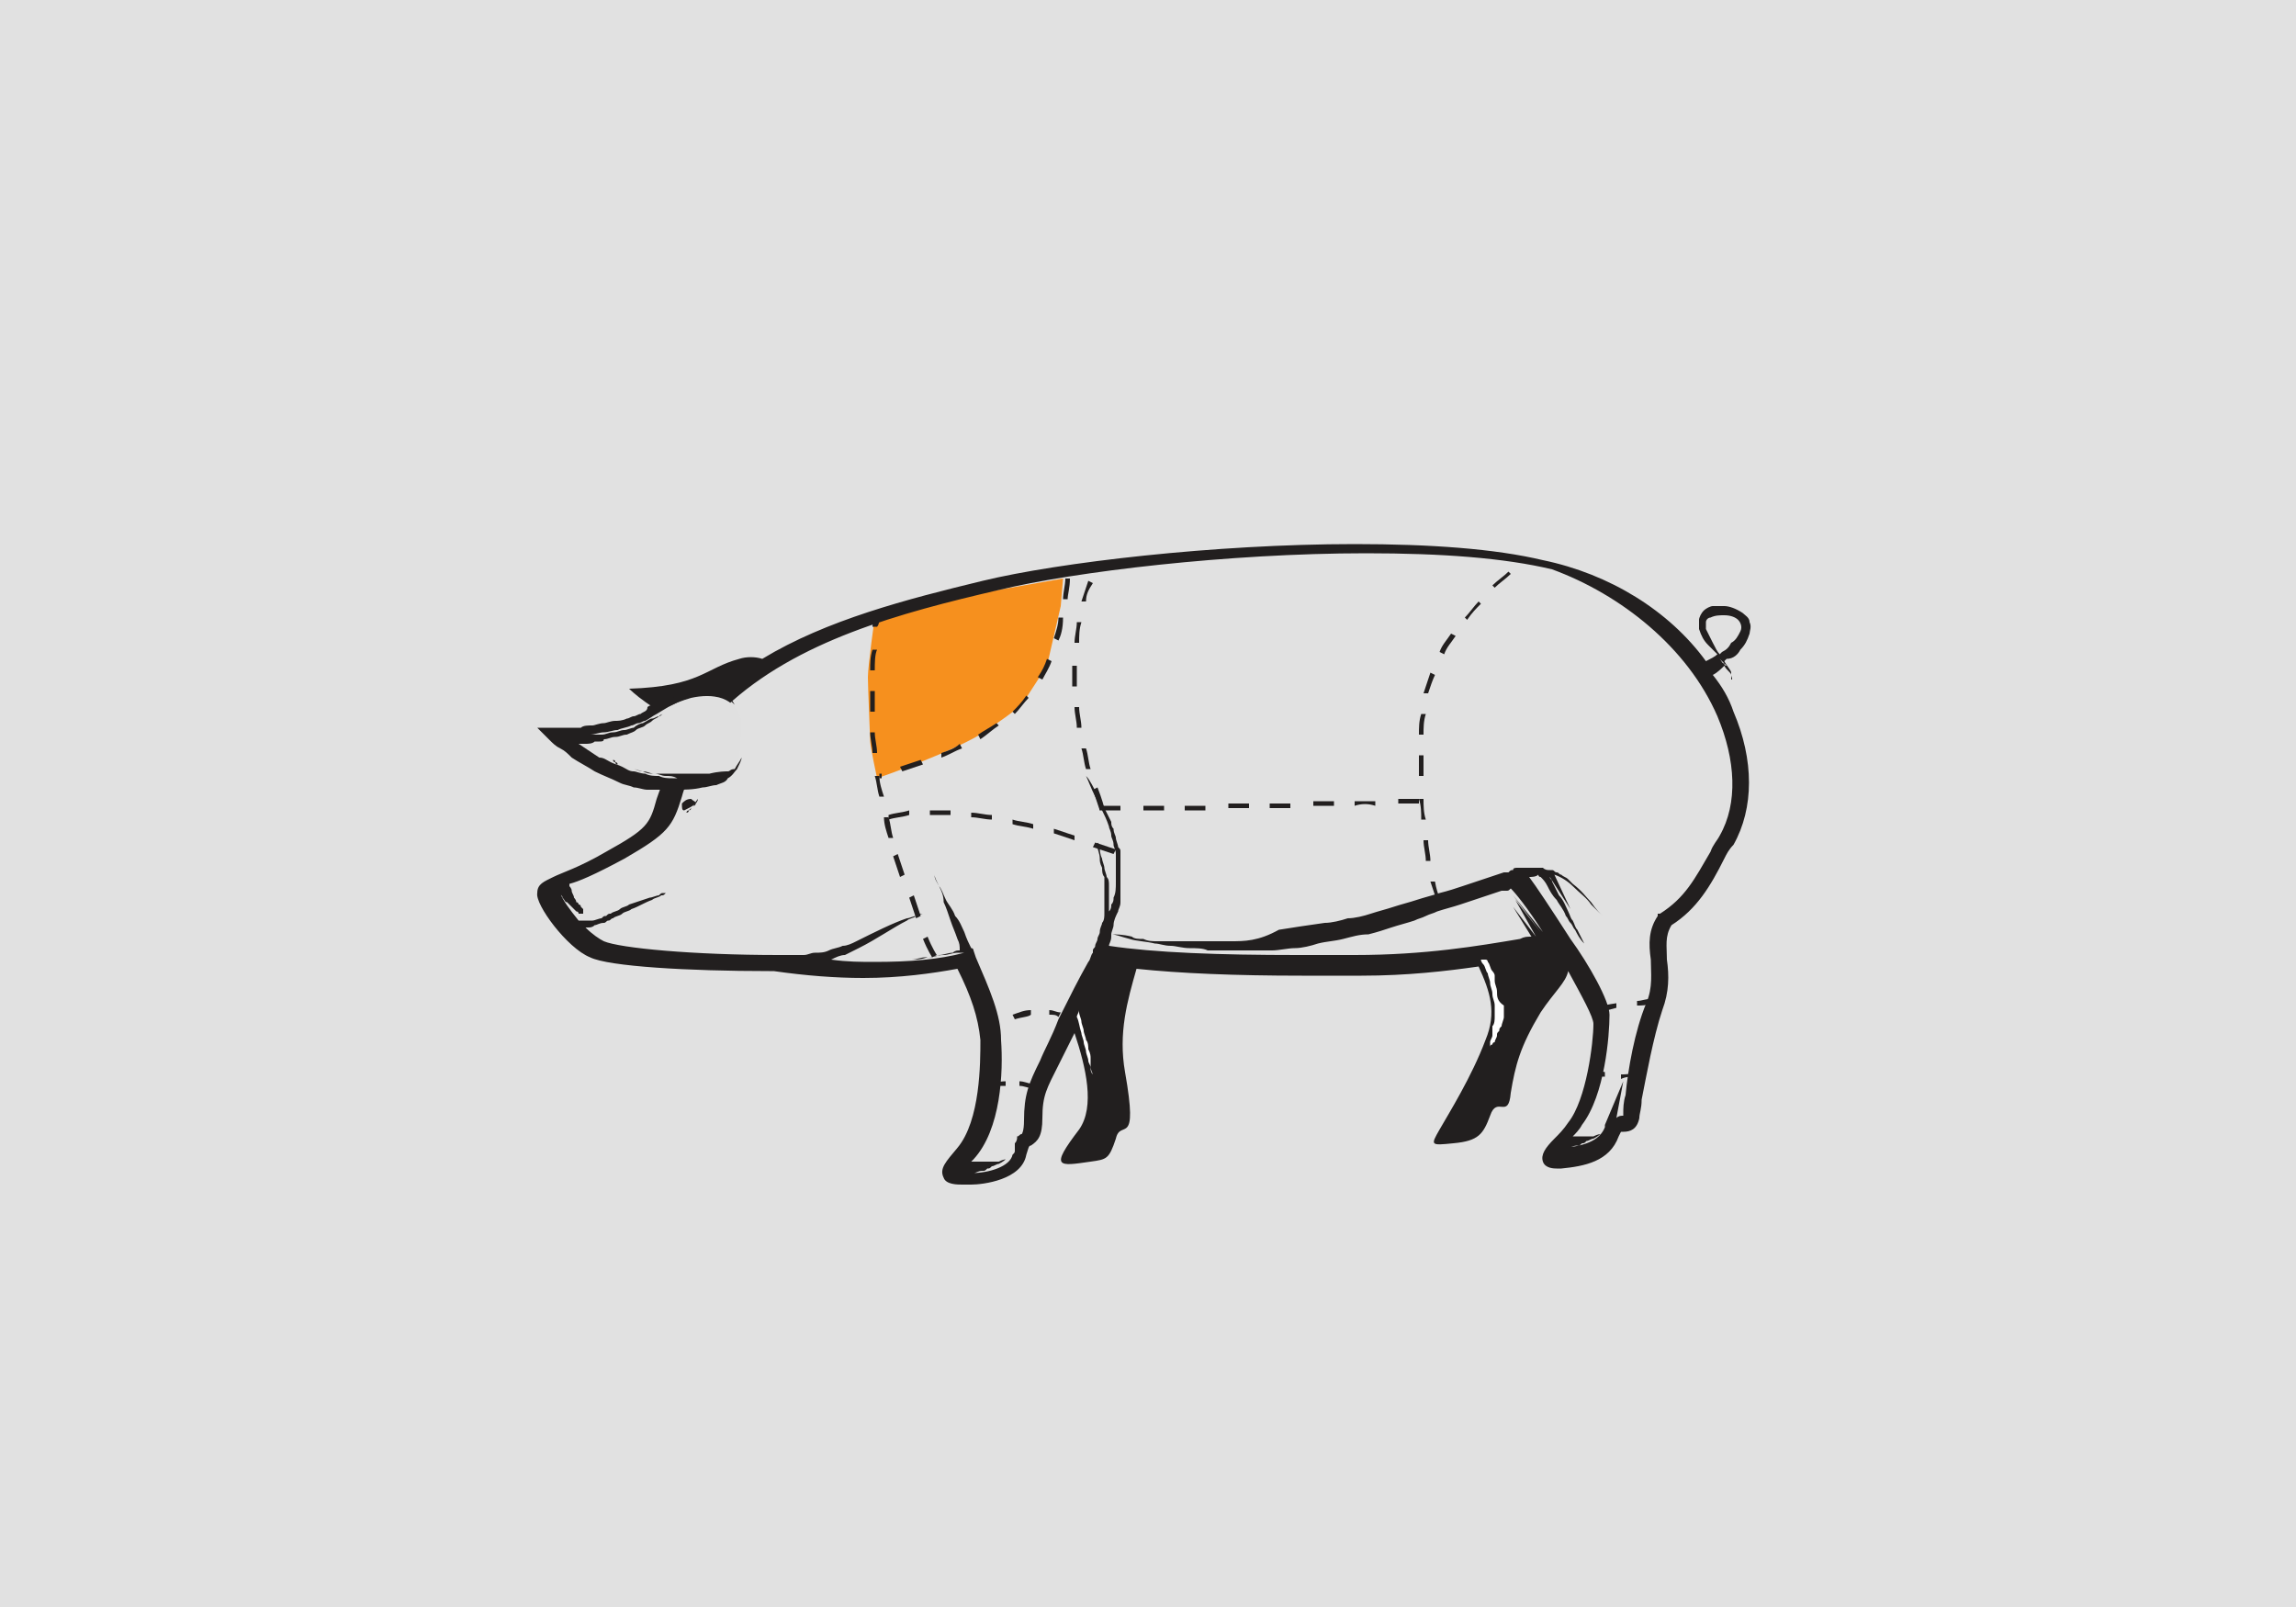 <?xml version="1.0" encoding="utf-8"?>
<!-- Generator: Adobe Illustrator 18.1.0, SVG Export Plug-In . SVG Version: 6.00 Build 0)  -->
<!DOCTYPE svg PUBLIC "-//W3C//DTD SVG 1.1//EN" "http://www.w3.org/Graphics/SVG/1.1/DTD/svg11.dtd">
<svg version="1.1" id="Layer_1" xmlns="http://www.w3.org/2000/svg" xmlns:xlink="http://www.w3.org/1999/xlink" x="0px" y="0px"
	 viewBox="0 0 100 70" enable-background="new 0 0 100 70" xml:space="preserve">
<rect fill="#E1E1E1" width="100" height="70"/>
<g>
	<path fill="#F6901E" d="M38.1,26.9c0,0-0.3,2.1-0.3,2.6s0.1,2.6,0.1,2.8c0,0.2,0.3,1.6,0.3,1.6s3.5-1.2,4.8-2.1s1.5-1.1,1.5-1.1
		l1.1-1.7l0.6-2.6l0.1-1.2l-4,0.7L38.1,26.9z"/>
	<g>
		<g>
			<g>
				<path fill="none" d="M67.1,24.8c-6.9-1.5-19.4-0.2-24.2,0.9c-4.8,1.1-9.1,2.4-12.1,5.2c-0.3,0.3-0.5,0.7-0.7,1.1
					c-0.3,0.4-0.6,0.9-0.8,1.5c-1,2.5-0.3,2.5-2.8,3.9c-2.5,1.4-2.8,1.1-2.8,1.5c0,0.3,1.1,2.1,2.1,2.5c0.8,0.3,4.4,0.6,8,0.6
					c4.1,0.5,6.6,0.2,8.2-0.3c0.6,1.3,1.1,2.4,1.1,3.5c0.1,1.4-0.1,3.8-1.1,4.9c-1,1.1-0.6,1.1,0.3,1c0.9-0.1,1.9-0.3,2.1-1.1
					c0.2-1.1,0.7-0.2,0.7-1.5c0-1.5,0.4-1.6,1.5-4.2c0.5-1.2,1-2.1,1.5-2.8c2.1,0.3,5.6,0.5,11.1,0.4c4-0.1,6.7-0.7,8.8-1
					c0.9,1.3,1.8,3,1.8,3.4c0.1,0.9-0.3,3.4-1.1,4.5C67.7,50,67,50.4,68,50.4c1-0.1,1.9-0.3,2.2-1.1c0.3-0.9,0.7-0.1,0.9-0.8
					c0.2-0.7,0.5-3.1,1.1-4.7c0.6-1.5-0.2-2.7,0.5-3.7c1.3-0.8,1.8-2,2.6-3.5C77.3,32.9,74,26.3,67.1,24.8z"/>
			</g>
			<g>
				<g>
					<path fill="#221F1F" d="M29.8,35.3c0.2-0.1,0.4-0.2,0.5-0.3c0-0.1-0.1-0.1-0.2-0.2c-0.2,0-0.3,0.1-0.4,0.2
						C29.7,35.2,29.7,35.3,29.8,35.3z"/>
				</g>
			</g>
			<g>
				<path fill="#221F1F" d="M30.4,34.8c0,0,0,0.1-0.1,0.2c0,0,0,0.1-0.1,0.1c0,0,0,0.1-0.1,0.1c0,0-0.1,0.1-0.1,0.1
					c0,0-0.1,0-0.1,0.1c0,0-0.1,0-0.1,0c0,0-0.1,0-0.1,0c0,0-0.1,0-0.1,0c0,0-0.1,0-0.1,0c-0.1,0-0.1,0-0.1,0c0,0-0.1,0-0.1,0
					s0,0,0.1,0c0,0,0.1,0,0.1,0c0,0,0.1,0,0.1,0c0,0,0.1,0,0.1,0c0,0,0.1,0,0.1,0c0,0,0.1,0,0.1,0c0,0,0.1,0,0.1-0.1
					c0,0,0.1,0,0.1-0.1c0.1,0,0.1-0.1,0.1-0.1C30.3,34.9,30.4,34.8,30.4,34.8z"/>
			</g>
			<g>
				<path fill="#221F1F" d="M75.8,28.3c0.2-0.2,0.3-0.4,0.4-0.7c0-0.1,0.1-0.3,0-0.5c0-0.2-0.2-0.3-0.3-0.4
					c-0.3-0.2-0.6-0.3-0.8-0.3c-0.2,0-0.3,0-0.5,0c-0.1,0-0.3,0.1-0.4,0.2c-0.1,0.1-0.2,0.3-0.2,0.4c0,0.2,0,0.3,0,0.4
					c0.1,0.3,0.2,0.5,0.4,0.7c0.1,0.1,0.3,0.3,0.4,0.4c-0.1,0.1-0.3,0.2-0.5,0.3c-1.6-2.2-4.2-3.8-7.1-4.4c-2.1-0.5-4.9-0.7-8.2-0.7
					c-6.1,0-12.9,0.8-16.2,1.6c-3.3,0.8-6.8,1.7-9.6,3.4c-0.3-0.1-0.7-0.1-1,0c-1.5,0.4-1.7,1.2-4.8,1.3c0,0,1.1,1.1,2.6,1.5
					c0,0.1-0.1,0.2-0.1,0.3c-0.3,0.4-0.6,1-0.8,1.6c-0.2,0.6-0.4,1.1-0.5,1.4c-0.3,1.1-0.4,1.3-2.2,2.3c-1.2,0.7-1.9,0.9-2.3,1.1
					c-0.4,0.2-0.7,0.3-0.7,0.7c-0.1,0.5,1.3,2.4,2.3,2.8c0.8,0.4,4.3,0.6,7.8,0.6l0.2,0c1.4,0.2,2.7,0.3,3.9,0.3
					c1.6,0,3-0.2,4.1-0.4c0.6,1.2,0.9,2.1,1,3.1c0,1,0,3.5-1,4.7c-0.5,0.6-0.8,0.9-0.6,1.3c0.1,0.3,0.6,0.3,0.8,0.3
					c0.1,0,0.3,0,0.4,0c0.5,0,2.2-0.2,2.4-1.3c0.1-0.3,0.1-0.4,0.2-0.4c0.3-0.2,0.5-0.4,0.5-1.2c0-1,0.2-1.3,0.7-2.3
					c0.2-0.4,0.4-0.8,0.7-1.4c0.5,1.5,0.9,3.2,0.2,4.2c-1.3,1.7-0.9,1.6,0.5,1.4c0.7-0.1,0.8-0.1,1.1-1c0.2-0.9,1,0.5,0.4-2.9
					c-0.3-1.7,0.1-3.1,0.5-4.5c1.9,0.2,4.3,0.3,7.2,0.3c0.8,0,1.7,0,2.6,0c2,0,3.7-0.2,5.1-0.4c0.5,1.1,0.8,2,0.3,3.2
					c-0.6,1.6-1.6,3.2-2,3.9c-0.4,0.7-0.4,0.7,0.6,0.6c1.1-0.1,1.3-0.4,1.6-1.2c0.3-0.9,0.8,0.2,0.9-1c0.2-1.2,0.4-2,1.3-3.5
					c0.6-0.9,1.1-1.3,1.2-1.8c0.6,1.1,1.1,2,1.1,2.3c0,0.8-0.3,3.3-1.1,4.3c-0.2,0.3-0.4,0.5-0.6,0.7c-0.4,0.4-0.6,0.7-0.5,1
					c0.1,0.3,0.5,0.3,0.6,0.3c0.1,0,0.1,0,0.2,0c1-0.1,2.1-0.3,2.5-1.4c0.1-0.2,0.1-0.2,0.1-0.2c0,0,0,0,0.1,0h0
					c0.3,0,0.6-0.1,0.7-0.6c0-0.2,0.1-0.4,0.1-0.8c0.2-1,0.5-2.7,0.9-3.9c0.3-0.8,0.3-1.5,0.2-2.2c0-0.6-0.1-1,0.2-1.5
					c1.1-0.7,1.7-1.7,2.3-2.9c0.1-0.2,0.2-0.4,0.4-0.6c0.9-1.6,0.9-3.7,0-5.8c-0.2-0.6-0.5-1.1-0.9-1.6c0.2-0.1,0.4-0.3,0.5-0.4
					c0.1,0.2,0.3,0.3,0.3,0.4c0,0.1,0.1,0.2,0,0.2c0,0.1,0,0.1,0,0.1l0,0c0,0,0,0,0,0c0,0,0,0,0,0c0,0,0,0,0-0.1c0-0.1,0-0.2,0-0.3
					c0-0.1-0.2-0.3-0.3-0.5c0,0,0.1-0.1,0.1-0.1C75.5,28.7,75.7,28.5,75.8,28.3z M67.1,40.6L66,39.2l0.9,1.6l-1-1.3l0.8,1.3
					c-0.2,0-0.3,0-0.5,0.1c-1.8,0.3-4.1,0.7-7.2,0.7c-0.9,0-1.7,0-2.5,0c-3.4,0-6.2-0.1-8.2-0.4c0-0.1,0.1-0.2,0.1-0.4
					c0,0,0-0.1,0-0.1c0.2,0,0.4,0.1,0.8,0.2c0.3,0.1,0.7,0.1,1.1,0.2c0.2,0,0.4,0.1,0.7,0.1c0.2,0,0.5,0.1,0.8,0.1
					c0.3,0,0.6,0,0.8,0.1c0.3,0,0.6,0,0.9,0c0.3,0,0.6,0,1,0c0.1,0,0.2,0,0.2,0c0.1,0,0.2,0,0.2,0c0.2,0,0.3,0,0.5,0
					c0.3,0,0.7-0.1,1-0.1c0.3,0,0.7-0.1,1-0.2c0.4-0.1,0.7-0.1,1.1-0.2c0.4-0.1,0.7-0.2,1.1-0.2c0.4-0.1,0.7-0.2,1-0.3
					c0.3-0.1,0.7-0.2,1-0.3c0.2-0.1,0.3-0.1,0.5-0.2c0.2-0.1,0.3-0.1,0.5-0.2c0.3-0.1,0.7-0.2,1-0.3c0.3-0.1,0.6-0.2,0.9-0.3
					c0.3-0.1,0.6-0.2,0.9-0.3l0.1,0l0.1,0c0.1,0,0.1,0,0.2-0.1c0.2,0.2,0.7,0.8,1.4,1.9l-1.3-1.6L67.1,40.6z M74.8,31.2
					c0.8,1.9,0.9,3.8,0.1,5.2c-0.1,0.2-0.3,0.4-0.4,0.7c-0.7,1.2-1.1,2-2.2,2.7l-0.1,0l0,0.1c-0.4,0.6-0.4,1.2-0.3,1.9
					c0,0.6,0.1,1.2-0.2,1.9c-0.5,1.2-0.8,2.9-0.9,4c-0.1,0.3-0.1,0.6-0.1,0.8c0,0,0,0.1,0,0.1c0,0,0,0,0,0h0c-0.1,0-0.2,0-0.3,0.1
					l0.3-1.6L69.9,49c0,0,0,0.1,0,0.1c-0.2,0.5-0.7,0.8-1.8,0.9c0.1,0,0.1,0,0.2,0c0.1,0,0.2-0.1,0.4-0.1c0.1,0,0.1,0,0.2-0.1
					c0.1,0,0.1,0,0.2-0.1c0.1,0,0.2-0.1,0.3-0.1c0.2-0.1,0.3-0.2,0.3-0.2s-0.1,0-0.3,0.1c-0.1,0-0.2,0-0.3,0c-0.1,0-0.1,0-0.2,0
					c-0.1,0-0.1,0-0.2,0c-0.1,0-0.1,0-0.2,0c0.1-0.1,0.3-0.3,0.4-0.5c1-1.3,1.2-3.9,1.2-4.8c0-0.6-0.9-2.2-1.7-3.3
					c-0.9-1.4-1.5-2.3-1.8-2.7c0.1,0,0.3,0,0.4-0.1c0,0,0,0.1,0.1,0.1c0.1,0.1,0.2,0.2,0.3,0.4c0.1,0.2,0.2,0.4,0.4,0.6
					c0.1,0.2,0.3,0.4,0.4,0.7c0.1,0.1,0.1,0.2,0.2,0.3c0.1,0.1,0.1,0.2,0.2,0.3c0.1,0.2,0.2,0.4,0.4,0.6c0.2,0.4,0.3,0.6,0.3,0.6
					s-0.1-0.2-0.3-0.6c-0.1-0.2-0.2-0.4-0.3-0.6c-0.1-0.1-0.1-0.2-0.2-0.4c-0.1-0.1-0.1-0.2-0.2-0.4c-0.1-0.2-0.2-0.5-0.4-0.7
					c-0.1-0.2-0.2-0.4-0.3-0.6c0-0.1-0.1-0.1-0.1-0.2l0.9,1.4l-0.7-1.5c0.3,0.1,0.6,0.3,0.8,0.5c0.3,0.3,0.6,0.5,0.8,0.8
					c0.4,0.4,0.7,0.7,0.7,0.7s-0.1-0.1-0.2-0.2c-0.1-0.1-0.3-0.3-0.5-0.6c-0.2-0.2-0.4-0.5-0.8-0.8c0,0-0.1-0.1-0.1-0.1
					c0,0-0.1-0.1-0.1-0.1c-0.1-0.1-0.2-0.1-0.3-0.2c-0.1,0-0.1-0.1-0.2-0.1c-0.1,0-0.1-0.1-0.2-0.1c0,0-0.1,0-0.1,0l0,0l0,0
					c-0.1,0-0.2,0-0.3-0.1c-0.3,0-0.6,0-0.9,0c-0.1,0-0.1,0-0.2,0c-0.1,0-0.2,0-0.2,0.1c-0.1,0-0.1,0-0.2,0.1l-0.1,0l-0.1,0
					c-0.6,0.2-1.2,0.4-1.8,0.6c-0.3,0.1-0.6,0.2-1,0.3c-0.3,0.1-0.7,0.2-1,0.3c-0.3,0.1-0.7,0.2-1,0.3c-0.3,0.1-0.7,0.2-1,0.3
					c-0.3,0.1-0.7,0.2-1,0.2c-0.3,0.1-0.7,0.2-1,0.2c-0.7,0.1-1.4,0.2-2,0.3C54.8,41,54.2,41,53.6,41c-0.3,0-0.6,0-0.9,0
					c-0.3,0-0.6,0-0.8,0c-0.3,0-0.5,0-0.8,0c-0.2,0-0.5,0-0.7,0c-0.2,0-0.4,0-0.6-0.1c-0.2,0-0.4,0-0.5-0.1
					c-0.4-0.1-0.7-0.1-0.9-0.1c0-0.1,0.1-0.3,0.1-0.4c0-0.2,0.1-0.4,0.2-0.6c0-0.1,0.1-0.2,0.1-0.4c0-0.1,0-0.2,0-0.4
					c0-0.3,0-0.5,0-0.8c0-0.1,0-0.3,0-0.4l0-0.2l0-0.2l0-0.2c0-0.1,0-0.1-0.1-0.2c0-0.1-0.1-0.3-0.1-0.4c0-0.1-0.1-0.2-0.1-0.4
					c-0.1-0.1-0.1-0.2-0.1-0.3c-0.1-0.2-0.2-0.4-0.3-0.6c-0.1-0.2-0.2-0.4-0.3-0.6c-0.2-0.3-0.3-0.6-0.5-0.8
					c-0.1-0.2-0.2-0.3-0.2-0.3s0.1,0.1,0.2,0.3c0.1,0.2,0.2,0.5,0.4,0.9c0.1,0.2,0.2,0.4,0.3,0.6c0.1,0.2,0.2,0.4,0.3,0.7
					c0,0.1,0.1,0.2,0.1,0.4c0,0.1,0.1,0.2,0.1,0.4c0,0.1,0.1,0.2,0.1,0.4c0,0.1,0,0.1,0,0.2l0,0.2l0,0.2l0,0.2c0,0.1,0,0.3,0,0.4
					c0,0.3,0,0.5-0.1,0.7c0,0.1,0,0.2-0.1,0.3c0,0.1,0,0.2-0.1,0.3c0-0.1,0-0.2,0-0.3c0-0.1,0-0.2,0-0.2c0-0.1,0-0.2,0-0.2
					c0-0.1,0-0.2,0-0.2c0-0.1,0-0.2,0-0.2c0-0.2,0-0.3-0.1-0.4c0-0.1-0.1-0.3-0.1-0.4c0-0.1-0.1-0.3-0.1-0.4
					c-0.1-0.2-0.1-0.4-0.1-0.5c0-0.1-0.1-0.2-0.1-0.2s0,0.1,0,0.2c0,0.1,0.1,0.3,0.1,0.5c0,0.1,0,0.2,0.1,0.4c0,0.1,0,0.3,0.1,0.4
					c0,0.1,0,0.3,0,0.4c0,0.1,0,0.2,0,0.2c0,0.1,0,0.2,0,0.2c0,0.1,0,0.2,0,0.2c0,0.1,0,0.2,0,0.2c0,0.2,0,0.3,0,0.4
					c0,0.1,0,0.3-0.1,0.4c0,0.1-0.1,0.2-0.1,0.4c0,0.1-0.1,0.2-0.1,0.3c0,0,0,0,0,0c0,0.1-0.1,0.2-0.1,0.3c0,0.1-0.1,0.1-0.1,0.2
					l0,0.1c-0.1,0.1-0.1,0.3-0.2,0.4c-0.4,0.7-0.8,1.5-1.3,2.5c-0.3,0.8-0.6,1.3-0.8,1.8c-0.5,1-0.7,1.5-0.7,2.6
					c0,0.5-0.1,0.6-0.1,0.6c0,0,0,0,0,0c-0.1,0-0.1,0.1-0.2,0.1c0,0,0,0,0,0c0-0.1,0-0.1,0-0.2c0-0.1,0-0.1,0-0.2c0-0.1,0-0.1,0-0.2
					c0-0.1,0-0.1,0-0.2c0-0.1,0-0.3,0-0.4c0-0.2,0-0.3,0-0.3s0,0.1,0,0.3c0,0.1,0,0.2,0,0.4c0,0.1,0,0.1,0,0.2c0,0.1,0,0.1,0,0.2
					c0,0.1,0,0.1,0,0.2c0,0.1,0,0.1,0,0.2c0,0.1,0,0.2-0.1,0.3c0,0.1,0,0.2,0,0.3c0,0.1,0,0.1-0.1,0.2c-0.1,0.5-1,0.8-1.8,0.8
					c0,0-0.1,0-0.1,0c0.1,0,0.1,0,0.2,0c0.1,0,0.2-0.1,0.4-0.1c0.1,0,0.1,0,0.2-0.1c0.1,0,0.1,0,0.2-0.1c0.1,0,0.2-0.1,0.3-0.1
					c0.2-0.1,0.3-0.2,0.3-0.2s-0.1,0-0.3,0.1c-0.1,0-0.2,0-0.3,0c-0.1,0-0.1,0-0.2,0c-0.1,0-0.1,0-0.2,0c-0.1,0-0.2,0-0.4,0
					c0,0-0.1,0-0.1,0c0,0,0,0,0.1-0.1c1.2-1.3,1.3-3.8,1.2-5.2c0-1.1-0.5-2.2-1.1-3.6l-0.1-0.3l0,0c0,0,0-0.1-0.1-0.1
					c-0.1-0.2-0.2-0.4-0.3-0.7c-0.1-0.2-0.2-0.5-0.4-0.7c-0.1-0.3-0.3-0.5-0.4-0.7c-0.1-0.2-0.2-0.5-0.3-0.6
					c-0.1-0.2-0.2-0.3-0.2-0.5c-0.1-0.1-0.1-0.2-0.1-0.2s0,0.1,0.1,0.2c0,0.1,0.1,0.3,0.2,0.5c0.1,0.2,0.2,0.4,0.2,0.7
					c0.1,0.2,0.2,0.5,0.3,0.8c0.1,0.3,0.2,0.5,0.3,0.8c0.1,0.2,0.1,0.3,0.1,0.5c-0.1,0-0.2,0-0.3,0.1c-0.2,0-0.4,0.1-0.6,0.1
					c-0.2,0.1-0.4,0.1-0.6,0.1c-0.2,0-0.4,0.1-0.6,0.1c-0.1,0-0.2,0-0.3,0c-0.1,0-0.2,0-0.3,0c-0.1,0-0.2,0-0.2,0
					c-0.1,0-0.1,0-0.2,0c-0.1,0-0.2,0-0.2,0s0.1,0,0.2,0c0,0,0.1,0,0.2,0c0.1,0,0.1,0,0.2,0c0.1,0,0.2,0,0.3,0c0.1,0,0.2,0,0.3,0
					c0.2,0,0.4,0,0.7-0.1c0.2,0,0.4-0.1,0.7-0.1c0.2,0,0.4-0.1,0.6-0.1c0.1,0,0.2,0,0.3,0v0c-1.1,0.3-2.4,0.4-3.9,0.4
					c-0.6,0-1.2,0-1.9-0.1c0,0,0,0,0,0c0.2-0.1,0.4-0.2,0.6-0.2c0.2-0.1,0.4-0.2,0.6-0.3c0.8-0.4,1.5-0.9,2.1-1.2
					c0.1-0.1,0.3-0.1,0.4-0.2c0.1,0,0.2-0.1,0.3-0.1c0.1,0,0.2,0,0.2,0c0.1,0,0.1,0,0.1,0s0,0-0.1,0c-0.1,0-0.1,0-0.2,0
					c-0.1,0-0.2,0-0.3,0.1c-0.1,0-0.3,0.1-0.4,0.1c-0.6,0.2-1.4,0.6-2.2,1c-0.2,0.1-0.4,0.2-0.6,0.2c-0.2,0.1-0.4,0.1-0.6,0.2
					c-0.2,0.1-0.4,0.1-0.6,0.1c-0.2,0-0.3,0.1-0.5,0.1c-0.1,0-0.2,0-0.2,0c-0.1,0-0.1,0-0.2,0c-0.1,0-0.2,0-0.3,0
					c-0.2,0-0.3,0-0.3,0l0,0l-0.1,0c-3.7,0-6.9-0.3-7.6-0.6c-0.2-0.1-0.5-0.3-0.8-0.6c0,0,0.1,0,0.1,0c0.1,0,0.2,0,0.3-0.1
					c0.1,0,0.2-0.1,0.4-0.1c0.1,0,0.1-0.1,0.2-0.1c0.1,0,0.1-0.1,0.2-0.1c0.1-0.1,0.3-0.1,0.4-0.2c0.1-0.1,0.3-0.1,0.4-0.2
					c0.3-0.1,0.6-0.3,0.9-0.4c0.1-0.1,0.3-0.1,0.4-0.2c0.1,0,0.1,0,0.2-0.1c0.1,0,0.1,0,0.2,0c0.1,0,0.1,0,0.2,0c0.1,0,0.1,0,0.2,0
					c0.1,0,0.2,0,0.2,0c0.1,0,0.2,0,0.2,0s-0.1,0-0.2,0c-0.1,0-0.2,0-0.3,0c0,0-0.1,0-0.2,0c-0.1,0-0.1,0-0.2,0c-0.1,0-0.1,0-0.2,0
					c-0.1,0-0.1,0-0.2,0.1c-0.1,0-0.3,0.1-0.4,0.1c-0.3,0.1-0.6,0.2-0.9,0.3c-0.1,0.1-0.3,0.1-0.4,0.2c-0.1,0.1-0.3,0.1-0.4,0.2
					c-0.1,0-0.1,0-0.2,0.1c-0.1,0-0.1,0-0.2,0.1c-0.1,0-0.3,0.1-0.4,0.1c-0.1,0-0.2,0-0.3,0c-0.1,0-0.2,0-0.2,0c0,0-0.1,0-0.1,0
					c-0.4-0.5-0.7-0.9-0.8-1.2c0,0.1,0.1,0.1,0.1,0.2c0.1,0.1,0.1,0.2,0.2,0.2c0.1,0.1,0.1,0.1,0.2,0.2c0,0,0.1,0.1,0.1,0.1
					c0,0,0.1,0.1,0.1,0.1c0,0,0.1,0,0.1,0.1c0,0,0,0,0.1,0c0,0,0.1,0,0.1,0s0,0,0-0.1c0,0,0,0,0-0.1c0,0,0,0-0.1-0.1
					c0,0,0-0.1-0.1-0.1c0,0,0-0.1-0.1-0.1c0-0.1-0.1-0.2-0.1-0.2c0-0.1-0.1-0.2-0.1-0.3c0-0.1-0.1-0.2-0.1-0.2c0,0,0,0,0-0.1
					c0,0,0,0,0,0c0.4-0.1,1.1-0.4,2.4-1.1c1.9-1.1,2.1-1.4,2.5-2.7c0.1-0.4,0.3-0.8,0.5-1.4c0.2-0.6,0.5-1,0.8-1.5l0,0l0,0
					c0.2-0.4,0.4-0.7,0.6-1c3.1-2.9,7.6-4.1,11.9-5.1c3.3-0.8,10-1.6,16-1.6c3.3,0,6,0.2,8.1,0.7C70.6,25.9,73.5,28.2,74.8,31.2z
					 M75,28.4c0,0-0.1,0.1-0.1,0.1c-0.1-0.1-0.2-0.3-0.3-0.5c-0.1-0.2-0.2-0.4-0.3-0.6c0-0.1,0-0.2,0-0.3c0-0.1,0.1-0.2,0.2-0.2
					c0.2-0.1,0.4-0.1,0.6-0.1c0.3,0,0.5,0.1,0.6,0.2c0.1,0.1,0.2,0.3,0.1,0.5c-0.1,0.2-0.2,0.4-0.4,0.5C75.3,28.2,75.2,28.3,75,28.4
					z"/>
			</g>
			<g>
				<path fill="#FFFFFF" d="M74.1,26.9c0,0,0,0,0,0.1c0,0,0,0.1,0,0.1c0,0,0,0.1,0,0.2c0,0.1,0,0.1,0,0.2c0,0,0,0.1,0,0.1
					c0,0,0,0.1,0,0.1c0,0.1,0.1,0.1,0.1,0.2c0,0.1,0.1,0.1,0.1,0.2c0.1,0.1,0.2,0.2,0.3,0.3c0.1,0.1,0.2,0.2,0.3,0.3
					c0.1,0.1,0.1,0.2,0.2,0.2c0,0.1,0.1,0.1,0.1,0.1s0,0-0.1-0.1c0,0-0.1-0.1-0.2-0.2c-0.2-0.2-0.4-0.4-0.6-0.6
					c0-0.1-0.1-0.1-0.1-0.2c0-0.1-0.1-0.1-0.1-0.2c0,0,0-0.1,0-0.1c0,0,0-0.1,0-0.1c0-0.1,0-0.1,0-0.2c0-0.1,0-0.1,0-0.2
					c0,0,0-0.1,0-0.1C74.1,27,74.1,26.9,74.1,26.9z"/>
			</g>
			<g>
				<path fill="#E0E0E0" d="M30.1,30.4c-1.8,0.5-2.1,1.5-6,1.7c0,0,1.8,1.8,4.2,2.1c2.4,0.2,3.5,0,3.9-1.2l0.1-1.5
					C32.1,30.3,31,30.2,30.1,30.4z"/>
			</g>
			<g>
				<path fill="#221F1F" d="M31.7,33.6c-0.1,0-0.4,0-0.8,0.1c-0.3,0-0.5,0-0.9,0c-0.2,0-0.3,0-0.5,0c-0.2,0-0.3,0-0.5,0
					c-0.2,0-0.3,0-0.5,0c-0.2,0-0.3,0-0.5-0.1c-0.2,0-0.3-0.1-0.4-0.1c-0.1,0-0.3-0.1-0.4-0.1c-0.1,0-0.2-0.1-0.3-0.1
					c0,0-0.1,0-0.1-0.1c0,0-0.1,0-0.1-0.1c-0.1-0.1-0.2-0.1-0.2-0.1s0.1,0,0.2,0.1c0,0,0.1,0,0.1,0.1c0,0,0.1,0,0.1,0.1
					c0.1,0,0.2,0.1,0.3,0.1c0.1,0,0.3,0.1,0.4,0.1c0.1,0,0.3,0.1,0.4,0.1c0.2,0,0.3,0.1,0.5,0.1c0.2,0,0.3,0.1,0.5,0.1
					c0.2,0,0.3,0,0.5,0.1c0.2,0,0.3,0,0.5,0c0.2,0,0.5,0,0.7,0c-0.1,0-0.2,0-0.3,0c-0.4,0-0.7,0-1.1,0c-0.2,0-0.4,0-0.6-0.1
					c-0.2,0-0.4,0-0.6-0.1c-0.2,0-0.4-0.1-0.5-0.1c-0.2,0-0.3-0.1-0.5-0.2c-0.2-0.1-0.3-0.1-0.5-0.2c-0.2-0.1-0.3-0.2-0.5-0.2
					c-0.3-0.2-0.6-0.4-0.9-0.6c0.1,0,0.2,0,0.3,0c0.1,0,0.3,0,0.4-0.1c0.1,0,0.2,0,0.2,0c0.1,0,0.2,0,0.2-0.1c0.2,0,0.3-0.1,0.5-0.1
					c0.2,0,0.3-0.1,0.5-0.1c0.2-0.1,0.3-0.1,0.4-0.2c0.1-0.1,0.3-0.1,0.4-0.2c0.1-0.1,0.2-0.1,0.3-0.2c0.1-0.1,0.2-0.1,0.3-0.2
					c0.1-0.1,0.2-0.1,0.2-0.1c0.1-0.1,0.2-0.1,0.2-0.1s-0.1,0-0.2,0.1c-0.1,0-0.1,0.1-0.2,0.1c-0.1,0-0.2,0.1-0.3,0.1
					c-0.1,0-0.2,0.1-0.4,0.2c-0.1,0-0.3,0.1-0.4,0.2c-0.1,0-0.3,0.1-0.4,0.1c-0.2,0-0.3,0.1-0.5,0.1c-0.2,0-0.3,0.1-0.5,0.1
					c-0.1,0-0.2,0-0.2,0c-0.1,0-0.2,0-0.2,0c-0.1,0-0.2,0-0.3,0c0.1,0,0.1,0,0.2,0c0.2,0,0.4-0.1,0.6-0.1c0.2,0,0.4-0.1,0.6-0.1
					c0.2-0.1,0.4-0.1,0.6-0.2c0.1,0,0.2-0.1,0.3-0.1c0.1,0,0.2-0.1,0.3-0.1c0.2-0.1,0.3-0.2,0.5-0.3l0.5-0.3l0.2-0.1l0.2-0.1
					l0.2-0.1c0.1,0,0.2-0.1,0.3-0.1c0.2-0.1,0.3-0.1,0.5-0.1c0.4,0,0.7,0,1.1,0.1c0.2,0.1,0.3,0.2,0.4,0.3c0.1,0.1,0.2,0.3,0.2,0.5
					c0-0.2-0.1-0.4-0.2-0.5c-0.1-0.2-0.2-0.3-0.4-0.4c-0.2-0.1-0.4-0.2-0.5-0.2c-0.2,0-0.4-0.1-0.6,0c-0.2,0-0.4,0-0.6,0.1
					c-0.1,0-0.2,0-0.3,0.1c-0.1,0-0.2,0.1-0.3,0.1l-0.3,0.1l-0.3,0.1c-0.2,0.1-0.4,0.1-0.5,0.2C28.2,31,28,31,27.9,31.1
					c-0.1,0-0.2,0.1-0.3,0.1c-0.1,0-0.2,0.1-0.3,0.1c-0.2,0.1-0.4,0.1-0.5,0.1c-0.2,0-0.4,0.1-0.5,0.1c-0.2,0-0.4,0.1-0.5,0.1
					c-0.2,0-0.4,0-0.5,0.1c-0.2,0-0.4,0-0.6,0l-0.6,0l-0.7,0l0.5,0.5c0.2,0.2,0.3,0.3,0.5,0.4c0.2,0.1,0.3,0.2,0.5,0.4
					c0.3,0.2,0.7,0.4,1,0.6c0.4,0.2,0.7,0.3,1.1,0.5c0.2,0.1,0.4,0.1,0.6,0.2c0.2,0,0.4,0.1,0.6,0.1c0.2,0,0.4,0,0.6,0
					c0.2,0,0.4,0,0.6,0c0.4,0,0.8,0,1.2-0.1c0.2,0,0.4-0.1,0.6-0.1c0.2-0.1,0.4-0.1,0.5-0.3c0.2-0.1,0.3-0.3,0.4-0.4
					c0.1-0.2,0.2-0.4,0.2-0.5c-0.1,0.2-0.2,0.3-0.3,0.5C31.8,33.5,31.8,33.6,31.7,33.6z"/>
			</g>
			<g>
				<path fill="#FFFFFF" d="M47.5,46.4c0-0.1,0-0.2,0-0.3c0-0.1,0-0.2-0.1-0.4c0-0.1,0-0.3-0.1-0.4c0-0.1-0.1-0.3-0.1-0.4
					c0-0.1-0.1-0.3-0.1-0.4c0-0.1-0.1-0.3-0.1-0.4c0,0,0-0.1,0-0.1c0,0.1-0.1,0.2-0.1,0.3c0.1,0.2,0.1,0.4,0.2,0.7
					c0,0.1,0.1,0.3,0.1,0.4c0,0.1,0.1,0.3,0.1,0.4c0,0.1,0.1,0.3,0.1,0.4c0,0.1,0.1,0.2,0.1,0.3c0,0.1,0,0.2,0.1,0.3
					c0,0.1,0,0.2,0,0.2c0,0.1,0,0.2,0,0.2s0-0.1,0-0.2c0-0.1,0-0.1,0-0.2C47.5,46.6,47.5,46.5,47.5,46.4z"/>
			</g>
			<g>
				<path fill="#FFFFFF" d="M65.2,43.2c0-0.2-0.1-0.3-0.1-0.5l0-0.1c0,0,0-0.1,0-0.1c0-0.1-0.1-0.2-0.1-0.2
					c-0.1-0.1-0.1-0.3-0.2-0.4c0,0,0-0.1-0.1-0.1c-0.1,0-0.1,0-0.2,0c0,0,0,0.1,0.1,0.2c0.1,0.1,0.1,0.3,0.2,0.4
					c0,0.1,0.1,0.3,0.1,0.4c0,0.2,0.1,0.3,0.1,0.5c0,0.2,0.1,0.3,0.1,0.5c0,0.2,0,0.3,0,0.5c0,0.1,0,0.3-0.1,0.4c0,0.1,0,0.1,0,0.2
					c0,0.1,0,0.1,0,0.2c0,0.1-0.1,0.2-0.1,0.3c0,0,0,0.1,0,0.1c0,0,0,0.1,0,0.1c-0.1,0.1-0.1,0.2-0.1,0.2s0-0.1,0.1-0.2
					c0,0,0-0.1,0.1-0.1c0,0,0-0.1,0.1-0.1c0-0.1,0.1-0.2,0.1-0.3c0-0.1,0-0.1,0.1-0.2c0-0.1,0-0.1,0.1-0.2c0-0.1,0.1-0.3,0.1-0.4
					c0-0.2,0-0.3,0-0.5C65.2,43.6,65.2,43.4,65.2,43.2z"/>
			</g>
		</g>
		<g>
			<path fill="#221F1F" d="M62.6,39.3c0,0-0.1-0.3-0.3-0.9l0.2,0c0.1,0.6,0.3,0.9,0.3,0.9L62.6,39.3z M62.1,37.5
				c0-0.3-0.1-0.6-0.1-0.9l0.2,0c0,0.3,0.1,0.6,0.1,0.9L62.1,37.5z M61.9,35.7c0-0.3,0-0.6-0.1-0.9l0.2,0c0,0.3,0,0.6,0.1,0.9
				L61.9,35.7z M61.8,33.8c0-0.3,0-0.6,0-0.9l0.2,0c0,0.3,0,0.6,0,0.9L61.8,33.8z M62,32l-0.2,0c0-0.3,0-0.6,0.1-0.9l0.2,0
				C62,31.4,62,31.7,62,32z M62.2,30.2l-0.2,0c0.1-0.3,0.2-0.6,0.3-0.9l0.2,0.1C62.4,29.6,62.3,29.9,62.2,30.2z M62.9,28.5l-0.2-0.1
				c0.1-0.3,0.3-0.5,0.5-0.8l0.2,0.1C63.2,28,63,28.2,62.9,28.5z M63.9,27l-0.1-0.1c0.2-0.2,0.4-0.5,0.6-0.7l0.1,0.1
				C64.3,26.5,64.1,26.7,63.9,27z M65.1,25.6L65,25.5c0.2-0.2,0.5-0.4,0.7-0.6l0.1,0.1C65.6,25.2,65.3,25.4,65.1,25.6z"/>
		</g>
		<g>
			<path fill="#221F1F" d="M47.9,35.3c0,0-0.1-0.3-0.3-0.9l0.2-0.1c0.2,0.5,0.3,0.9,0.3,0.9L47.9,35.3z M47.3,33.5
				c-0.1-0.3-0.1-0.6-0.2-0.9l0.2,0c0.1,0.3,0.1,0.6,0.2,0.9L47.3,33.5z M46.9,31.7c0-0.3-0.1-0.6-0.1-0.9l0.2,0
				c0,0.3,0.1,0.6,0.1,0.9L46.9,31.7z M46.7,29.9c0-0.2,0-0.5,0-0.7c0-0.1,0-0.1,0-0.2l0.2,0c0,0.1,0,0.1,0,0.2c0,0.2,0,0.5,0,0.7
				L46.7,29.9z M47,28l-0.2,0c0-0.3,0.1-0.6,0.1-0.9l0.2,0C47,27.4,47,27.7,47,28z M47.3,26.2l-0.2,0c0.1-0.3,0.2-0.6,0.3-0.9
				l0.2,0.1C47.4,25.7,47.3,25.9,47.3,26.2z"/>
		</g>
		<g>
			<path fill="#221F1F" d="M47.9,35.3l0-0.2l0.9,0l0,0.2L47.9,35.3z M49.8,35.3l0-0.2l0.9,0l0,0.2L49.8,35.3z M51.6,35.3l0-0.2
				l0.9,0l0,0.2L51.6,35.3z M53.5,35.2l0-0.2l0.9,0l0,0.2L53.5,35.2z M55.3,35.2l0-0.2l0.9,0l0,0.2L55.3,35.2z M57.2,35.1l0-0.2
				c0.3,0,0.6,0,0.9,0l0,0.2C57.8,35.1,57.5,35.1,57.2,35.1z M59,35.1l0-0.2c0.3,0,0.6,0,0.9,0l0,0.2C59.6,35,59.3,35,59,35.1z
				 M60.9,35l0-0.2c0.4,0,0.7,0,0.9,0l0,0.2C61.6,35,61.3,35,60.9,35z"/>
		</g>
		<g>
			<path fill="#221F1F" d="M40.6,41.7c0,0-0.2-0.3-0.4-0.8l0.2-0.1c0.2,0.5,0.4,0.8,0.4,0.8L40.6,41.7z M39.9,40
				c-0.1-0.3-0.2-0.6-0.3-0.9l0.2-0.1c0.1,0.3,0.2,0.6,0.3,0.9L39.9,40z M39.2,38.2c-0.1-0.3-0.2-0.6-0.3-0.9l0.2-0.1
				c0.1,0.3,0.2,0.6,0.3,0.9L39.2,38.2z M38.7,36.5c-0.1-0.3-0.2-0.6-0.2-0.9l0.2,0c0.1,0.3,0.1,0.6,0.2,0.9L38.7,36.5z M38.3,34.7
				c-0.1-0.3-0.1-0.6-0.2-0.9l0.2,0c0,0.3,0.1,0.6,0.2,0.9L38.3,34.7z M38,32.8c0-0.3-0.1-0.6-0.1-0.9l0.2,0c0,0.3,0.1,0.6,0.1,0.9
				L38,32.8z M37.9,31c0-0.3,0-0.6,0-0.9l0,0l0.2,0l0,0c0,0.3,0,0.6,0,0.9L37.9,31z M38.1,29.2l-0.2,0c0-0.3,0-0.6,0.1-0.9l0.2,0
				C38.1,28.5,38.1,28.9,38.1,29.2z M38.2,27.3l-0.2,0c0-0.2,0.1-0.4,0.1-0.5l0.2,0C38.3,27,38.3,27.2,38.2,27.3z"/>
		</g>
		<g>
			<path fill="#221F1F" d="M48.5,37.2c-0.3-0.1-0.6-0.2-0.9-0.3l0.1-0.2c0.3,0.1,0.6,0.2,0.9,0.3L48.5,37.2z M46.8,36.6
				c-0.3-0.1-0.6-0.2-0.9-0.3l0-0.2c0.3,0.1,0.6,0.2,0.9,0.3L46.8,36.6z M45,36.1c-0.3-0.1-0.6-0.1-0.9-0.2l0-0.2
				c0.3,0.1,0.6,0.1,0.9,0.2L45,36.1z M43.2,35.7c-0.3,0-0.6-0.1-0.9-0.1l0-0.2c0.3,0,0.6,0.1,0.9,0.1L43.2,35.7z M38.7,35.7l0-0.2
				c0.3-0.1,0.6-0.1,0.9-0.2l0,0.2C39.3,35.6,39,35.6,38.7,35.7z M41.4,35.5c-0.3,0-0.6,0-0.8,0h0l-0.1,0l0-0.2l0.1,0h0
				c0.3,0,0.6,0,0.8,0L41.4,35.5z"/>
		</g>
		<g>
			<g>
				<path fill="#221F1F" d="M43.1,44.9L43,44.7c0,0,0.2-0.1,0.4-0.2l0.1,0.2C43.3,44.8,43.1,44.9,43.1,44.9z"/>
			</g>
			<g>
				<path fill="#221F1F" d="M44.2,44.4l-0.1-0.2c0.3-0.1,0.5-0.2,0.8-0.2l0,0.2C44.8,44.3,44.5,44.3,44.2,44.4z"/>
			</g>
			<g>
				<path fill="#221F1F" d="M46.1,44.3c-0.1-0.1-0.2-0.1-0.4-0.1l0-0.2c0.2,0,0.3,0.1,0.5,0.1L46.1,44.3z"/>
			</g>
		</g>
		<g>
			<path fill="#221F1F" d="M69.5,44.1l0-0.2c0,0,0.2-0.1,0.9-0.2l0,0.2C69.7,44.1,69.5,44.1,69.5,44.1z M71.3,43.8l0-0.2
				c0.2,0,0.4-0.1,0.7-0.1l0,0.2C71.7,43.8,71.5,43.8,71.3,43.8z"/>
		</g>
		<g>
			<path fill="#221F1F" d="M38.3,33.9l0-0.2c0,0,0.1,0,0.1,0l0,0.2C38.4,33.9,38.3,33.9,38.3,33.9z M39.3,33.6l-0.1-0.2
				c0.3-0.1,0.6-0.2,0.9-0.3l0.1,0.2C39.9,33.4,39.6,33.5,39.3,33.6z M41,33L41,32.8c0.3-0.1,0.6-0.2,0.8-0.4l0.1,0.2
				C41.6,32.7,41.3,32.9,41,33z M42.7,32.2L42.6,32c0.3-0.2,0.5-0.3,0.8-0.5l0.1,0.1C43.2,31.8,43,32,42.7,32.2z M44.2,31.1
				l-0.1-0.1c0.2-0.2,0.4-0.4,0.6-0.7l0.1,0.1C44.6,30.6,44.4,30.9,44.2,31.1z M45.4,29.6l-0.2-0.1c0.2-0.3,0.3-0.5,0.4-0.8l0.2,0.1
				C45.7,29.1,45.5,29.4,45.4,29.6z M46.1,27.9l-0.2-0.1c0.1-0.3,0.2-0.6,0.2-0.9l0.2,0C46.3,27.4,46.2,27.7,46.1,27.9z M46.5,26.1
				l-0.2,0c0-0.3,0.1-0.6,0.1-0.9l0.2,0C46.6,25.6,46.5,25.9,46.5,26.1z"/>
		</g>
		<g>
			<path fill="#221F1F" d="M44.9,47.4c-0.1,0-0.3-0.1-0.5-0.1l0-0.2c0.2,0,0.4,0.1,0.5,0.1L44.9,47.4z M43.2,47.4l0-0.2
				c0,0,0.3-0.1,0.6-0.1l0,0.2C43.5,47.3,43.2,47.3,43.2,47.4z"/>
		</g>
		<g>
			<path fill="#221F1F" d="M70.6,47l0-0.2c0.2,0,0.4,0,0.6-0.1l0,0.2C71,46.9,70.8,46.9,70.6,47z M69.9,46.9c-0.4,0-0.6-0.1-0.6-0.1
				l0-0.2c0,0,0.2,0,0.6,0.1L69.9,46.9z"/>
		</g>
	</g>
</g>
</svg>
